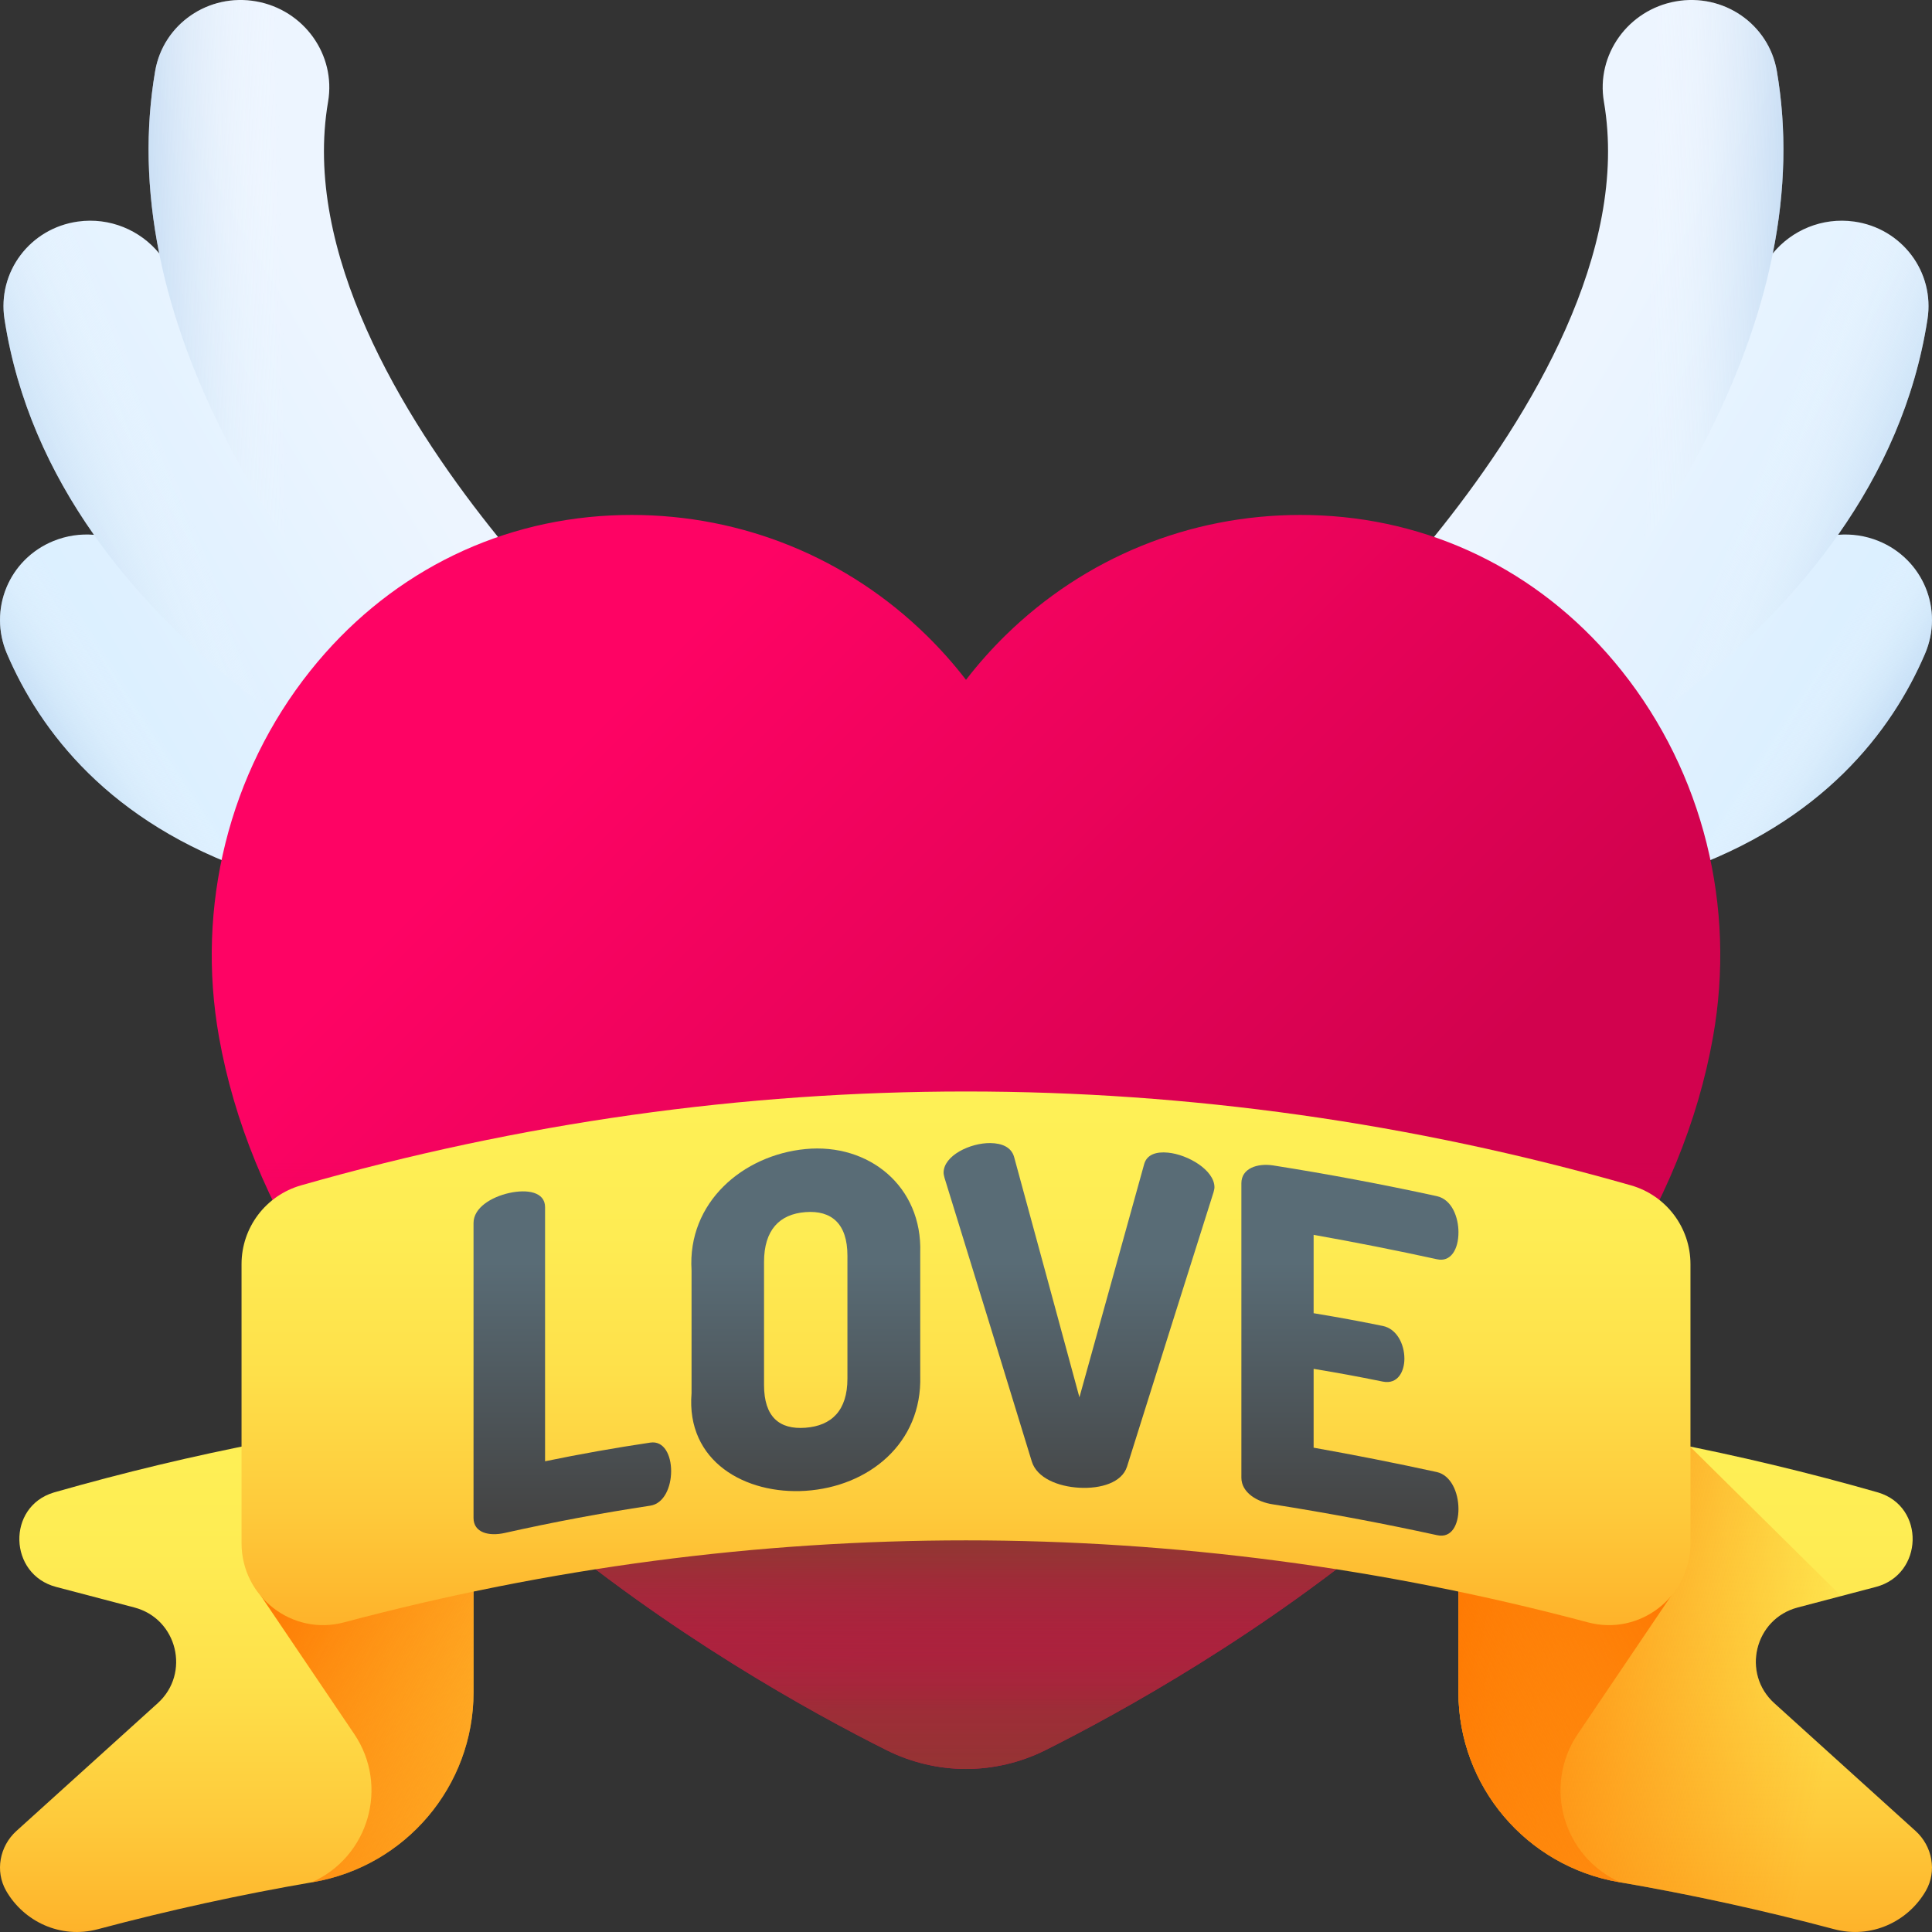 <svg id="Capa_1" enable-background="new 0 0 510.001 510.001" height="512" viewBox="0 0 510.001 510.001" width="512" xmlns="http://www.w3.org/2000/svg" xmlns:xlink="http://www.w3.org/1999/xlink"><rect x="0" y="0" width="510.001" height="510.001" fill="#333333" stroke="none"/><linearGradient id="lg1"><stop offset="0" stop-color="#edf5ff"/><stop offset="1" stop-color="#c7e9ff"/></linearGradient><linearGradient id="SVGID_1_" gradientTransform="matrix(.945 -.326 .326 .945 -216.279 -8.769)" gradientUnits="userSpaceOnUse" x1="539.648" x2="678.739" xlink:href="#lg1" y1="324.726" y2="486.999"/><linearGradient id="lg2"><stop offset="0" stop-color="#fff" stop-opacity="0"/><stop offset=".343" stop-color="#cde0f3" stop-opacity=".343"/><stop offset=".787" stop-color="#92bae4" stop-opacity=".787"/><stop offset="1" stop-color="#7bacdf"/></linearGradient><linearGradient id="SVGID_2_" gradientTransform="matrix(.945 -.326 .326 .945 -216.279 -8.769)" gradientUnits="userSpaceOnUse" x1="572.84" x2="634.101" xlink:href="#lg2" y1="332.678" y2="355.03"/><linearGradient id="SVGID_3_" gradientTransform="matrix(.945 -.326 .326 .945 -216.279 -8.769)" gradientUnits="userSpaceOnUse" x1="560.502" x2="590.305" xlink:href="#lg2" y1="430.104" y2="468.186"/><linearGradient id="SVGID_4_" gradientTransform="matrix(.945 -.326 .326 .945 -216.279 -8.769)" gradientUnits="userSpaceOnUse" x1="573.031" x2="624.358" xlink:href="#lg2" y1="377.721" y2="421.597"/><linearGradient id="SVGID_5_" gradientTransform="matrix(-.945 -.326 -.326 .945 -21.296 -8.769)" gradientUnits="userSpaceOnUse" x1="-167.069" x2="-27.977" xlink:href="#lg1" y1="81.031" y2="243.304"/><linearGradient id="SVGID_6_" gradientTransform="matrix(-.945 -.326 -.326 .945 -21.296 -8.769)" gradientUnits="userSpaceOnUse" x1="-133.877" x2="-72.616" xlink:href="#lg2" y1="88.983" y2="111.335"/><linearGradient id="SVGID_7_" gradientTransform="matrix(-.945 -.326 -.326 .945 -21.296 -8.769)" gradientUnits="userSpaceOnUse" x1="-146.214" x2="-116.411" xlink:href="#lg2" y1="186.409" y2="224.491"/><linearGradient id="SVGID_8_" gradientTransform="matrix(-.945 -.326 -.326 .945 -21.296 -8.769)" gradientUnits="userSpaceOnUse" x1="-133.685" x2="-82.359" xlink:href="#lg2" y1="134.026" y2="177.902"/><linearGradient id="SVGID_9_" gradientUnits="userSpaceOnUse" x1="171.142" x2="333.927" y1="176.141" y2="338.926"><stop offset="0" stop-color="#fe0364"/><stop offset="1" stop-color="#d2024e"/></linearGradient><linearGradient id="lg3"><stop offset="0" stop-color="#d2024e" stop-opacity="0"/><stop offset=".129" stop-color="#c40d48" stop-opacity=".129"/><stop offset=".492" stop-color="#a3283a" stop-opacity=".492"/><stop offset=".795" stop-color="#8f3931" stop-opacity=".796"/><stop offset="1" stop-color="#883f2e"/></linearGradient><linearGradient id="SVGID_10_" gradientUnits="userSpaceOnUse" x1="255" x2="255" xlink:href="#lg3" y1="306.03" y2="490.092"/><linearGradient id="SVGID_11_" gradientUnits="userSpaceOnUse" x1="255" x2="255" xlink:href="#lg3" y1="450.449" y2="401.098"/><linearGradient id="lg4"><stop offset="0" stop-color="#fef056"/><stop offset=".186" stop-color="#feec53"/><stop offset=".383" stop-color="#fee04a"/><stop offset=".584" stop-color="#feca3b"/><stop offset=".789" stop-color="#fead26"/><stop offset=".994" stop-color="#fe870b"/><stop offset="1" stop-color="#fe860a"/></linearGradient><linearGradient id="SVGID_12_" gradientUnits="userSpaceOnUse" x1="62.504" x2="62.504" xlink:href="#lg4" y1="376.383" y2="555.047"/><linearGradient id="lg5"><stop offset="0" stop-color="#fe860a" stop-opacity="0"/><stop offset=".843" stop-color="#fe7a03" stop-opacity=".843"/><stop offset="1" stop-color="#fe7701"/></linearGradient><linearGradient id="SVGID_13_" gradientUnits="userSpaceOnUse" x1="193.173" x2="61.508" xlink:href="#lg5" y1="502.259" y2="428.915"/><linearGradient id="SVGID_14_" gradientTransform="matrix(-1 0 0 1 -938.992 0)" gradientUnits="userSpaceOnUse" x1="-1386.488" x2="-1386.488" xlink:href="#lg4" y1="376.383" y2="555.047"/><linearGradient id="SVGID_15_" gradientUnits="userSpaceOnUse" x1="485.269" x2="384.6" xlink:href="#lg5" y1="449.578" y2="429.578"/><linearGradient id="SVGID_16_" gradientTransform="matrix(-1 0 0 1 -938.992 0)" gradientUnits="userSpaceOnUse" x1="-1255.819" x2="-1387.484" xlink:href="#lg5" y1="502.259" y2="428.915"/><linearGradient id="SVGID_17_" gradientUnits="userSpaceOnUse" x1="255" x2="255" xlink:href="#lg4" y1="292.106" y2="475.152"/><linearGradient id="lg6"><stop offset="0" stop-color="#596c76"/><stop offset="1" stop-color="#444"/></linearGradient><linearGradient id="SVGID_18_" gradientUnits="userSpaceOnUse" x1="151.082" x2="151.082" xlink:href="#lg6" y1="333.202" y2="400.388"/><linearGradient id="SVGID_19_" gradientUnits="userSpaceOnUse" x1="212.696" x2="212.696" xlink:href="#lg6" y1="333.202" y2="400.388"/><linearGradient id="SVGID_20_" gradientUnits="userSpaceOnUse" x1="284.836" x2="284.836" xlink:href="#lg6" y1="333.202" y2="400.388"/><linearGradient id="SVGID_21_" gradientUnits="userSpaceOnUse" x1="356.348" x2="356.348" xlink:href="#lg6" y1="333.202" y2="400.388"/><g><g><path d="m508.812 84.256c1.927-12.476-6.755-24.015-19.391-25.774-8.408-1.17-16.443 2.287-21.449 8.404 3.336-16.658 3.703-32.755 1.068-48.119-2.127-12.398-14.069-20.637-26.673-18.401-12.607 2.235-21.098 14.1-18.971 26.5 6.794 39.614-19.483 82.891-42.723 112.22-26.704 33.702-55.301 56.789-55.586 57.017-9.968 7.998-11.562 22.373-3.56 32.109 3.485 4.24 8.217 6.896 13.271 7.888.025.005.049.014.074.019.009.002.035.007.048.009.017.003.034.007.051.01 2.169.414 33.304 6.164 68.767 2.484 15.045-1.561 28.081-4.483 39.369-8.376 38.083-13.134 56.316-37.323 65.042-57.65 5.001-11.65-.481-24.984-12.244-29.782-3.498-1.426-7.156-1.931-10.703-1.639 11.665-16.59 20.304-35.519 23.61-56.919z" fill="url(#SVGID_1_)"/><path d="m347.002 235.261c2.495-.861 4.887-2.158 7.061-3.901 1.335-1.071 33.034-26.662 62.969-64.441 17.954-22.66 31.622-45.118 40.623-66.751 11.909-28.622 15.739-56.009 11.385-81.401-2.127-12.398-14.069-20.637-26.673-18.401-12.607 2.235-21.098 14.1-18.971 26.5 6.794 39.614-19.483 82.891-42.723 112.221-26.704 33.702-55.301 56.789-55.586 57.017-9.968 7.998-11.562 22.374-3.56 32.109 6.256 7.612 16.527 10.134 25.475 7.048z" fill="url(#SVGID_2_)"/><g><path d="m443.107 230.246c38.083-13.134 56.316-37.323 65.042-57.65 5.001-11.65-.481-24.984-12.244-29.782-11.764-4.797-25.354.758-30.355 12.407-9.291 21.644-31.546 34.437-66.143 38.027-28.674 2.975-54.872-1.854-55.129-1.903-12.515-2.421-24.768 5.639-27.365 18.005-2.598 12.364 5.443 24.35 17.958 26.77 1.326.257 32.879 6.237 68.866 2.503 15.046-1.561 28.083-4.484 39.37-8.377z" fill="url(#SVGID_3_)"/><path d="m349.55 234.402c21.723-7.492 144.392-53.872 159.261-150.146 1.927-12.476-6.755-24.015-19.391-25.773-12.638-1.759-24.442 6.93-26.369 19.406-3.255 21.073-17.66 52.795-67.807 84.246-31.943 20.033-62.257 29.803-62.559 29.897-12.199 3.897-19.01 16.752-15.206 28.737 3.805 11.985 16.782 18.551 28.984 14.665.414-.133 1.472-.475 3.087-1.032z" fill="url(#SVGID_4_)"/></g></g><g><path d="m1.188 84.256c-1.926-12.476 6.755-24.015 19.391-25.774 8.408-1.17 16.443 2.287 21.449 8.404-3.336-16.658-3.703-32.755-1.068-48.119 2.127-12.398 14.069-20.637 26.673-18.401 12.606 2.235 21.098 14.1 18.971 26.5-6.794 39.614 19.483 82.891 42.723 112.22 26.704 33.702 55.301 56.789 55.587 57.017 9.968 7.998 11.562 22.373 3.56 32.109-3.485 4.24-8.217 6.896-13.271 7.888-.025.005-.049.014-.074.019-.009.002-.035.007-.048.009-.017.003-.034.007-.051.01-2.169.414-33.304 6.164-68.767 2.484-15.045-1.561-28.081-4.483-39.369-8.376-38.083-13.134-56.316-37.323-65.042-57.65-5.001-11.65.481-24.984 12.244-29.782 3.498-1.426 7.156-1.931 10.703-1.639-11.666-16.59-20.305-35.519-23.611-56.919z" fill="url(#SVGID_5_)"/><path d="m162.998 235.261c-2.495-.861-4.887-2.158-7.061-3.901-1.335-1.071-33.034-26.662-62.969-64.441-17.954-22.66-31.622-45.118-40.623-66.751-11.909-28.622-15.739-56.009-11.384-81.401 2.126-12.398 14.068-20.637 26.672-18.401 12.606 2.235 21.098 14.1 18.971 26.5-6.794 39.614 19.483 82.891 42.723 112.221 26.704 33.702 55.301 56.789 55.587 57.017 9.968 7.998 11.562 22.374 3.56 32.109-6.257 7.612-16.528 10.134-25.476 7.048z" fill="url(#SVGID_6_)"/><g><path d="m66.893 230.246c-38.083-13.134-56.316-37.323-65.042-57.65-5.001-11.65.481-24.984 12.244-29.782 11.764-4.797 25.354.758 30.355 12.407 9.291 21.644 31.546 34.437 66.143 38.027 28.674 2.975 54.872-1.854 55.129-1.903 12.515-2.421 24.768 5.639 27.365 18.005 2.598 12.364-5.443 24.35-17.958 26.77-1.326.257-32.879 6.237-68.867 2.503-15.045-1.561-28.081-4.484-39.369-8.377z" fill="url(#SVGID_7_)"/><path d="m160.45 234.402c-21.723-7.492-144.392-53.872-159.262-150.146-1.926-12.476 6.755-24.015 19.391-25.773 12.638-1.759 24.442 6.93 26.369 19.406 3.255 21.073 17.661 52.795 67.807 84.246 31.943 20.033 62.257 29.803 62.559 29.897 12.199 3.897 19.01 16.752 15.206 28.737-3.805 11.985-16.782 18.551-28.984 14.665-.413-.133-1.471-.475-3.086-1.032z" fill="url(#SVGID_8_)"/></g></g><g><g><path d="m255 466.965c-7.227 0-14.466-1.711-20.935-4.948-19.547-9.782-57.72-30.759-93.728-61.339-46.843-39.781-74.608-82.48-82.524-126.912-6.149-34.516 2.63-69.751 24.086-96.673 19.871-24.931 48.029-39.501 79.287-41.025 1.838-.09 3.7-.135 5.534-.135 29.286 0 56.932 11.286 77.847 31.779 3.778 3.702 7.261 7.63 10.433 11.752 3.174-4.123 6.657-8.052 10.434-11.753 20.913-20.493 48.561-31.778 77.848-31.778 1.833 0 3.696.045 5.534.135 31.258 1.523 59.417 16.093 79.288 41.026 21.456 26.921 30.234 62.156 24.084 96.671-7.915 44.431-35.68 87.131-82.523 126.912-36.008 30.579-74.179 51.556-93.729 61.339-6.469 3.238-13.709 4.949-20.936 4.949z" fill="url(#SVGID_9_)"/><path d="m57.346 270.676c.157 1.03.283 2.061.467 3.089 7.916 44.432 35.681 87.132 82.524 126.913 36.009 30.58 74.181 51.557 93.728 61.339 6.468 3.237 13.708 4.948 20.935 4.948s14.466-1.711 20.935-4.948c19.55-9.783 57.721-30.76 93.729-61.339 46.843-39.781 74.608-82.481 82.523-126.912.183-1.029.31-2.06.467-3.09z" fill="url(#SVGID_10_)"/></g><path d="m120.066 382.102c6.304 6.258 13.059 12.452 20.271 18.576 36.009 30.58 74.181 51.557 93.728 61.339 6.468 3.237 13.708 4.948 20.935 4.948s14.466-1.711 20.935-4.948c19.55-9.783 57.721-30.76 93.729-61.339 7.211-6.124 13.966-12.318 20.271-18.576z" fill="url(#SVGID_11_)"/><g><path d="m14.47 393.906c-.093.026-.186.054-.278.081-12.455 3.738-11.965 21.616.613 24.921l20.658 5.427c11.366 2.986 14.878 17.395 6.162 25.276l-37.293 33.722c-4.436 4.011-5.69 10.612-2.709 15.797 4.655 8.098 14.354 12.76 24.197 10.136 18.844-5.022 37.793-9.164 56.81-12.434 24.453-4.204 42.377-25.312 42.377-50.123v-74.213c-37.089 3.844-74.024 10.975-110.537 21.41z" fill="url(#SVGID_12_)"/><path d="m74.667 407.782-5.958 13.25 24.793 36.693c9.284 13.74 3.855 32.534-11.326 39.207.142-.025.285-.049.427-.074 24.463-4.209 42.405-25.308 42.405-50.131v-38.946h-50.341z" fill="url(#SVGID_13_)"/></g><g><path d="m495.53 393.906c.093.026.185.054.278.081 12.455 3.738 11.965 21.616-.613 24.921l-20.658 5.427c-11.366 2.986-14.878 17.395-6.162 25.276l37.292 33.721c4.436 4.011 5.69 10.612 2.709 15.797-4.656 8.098-14.354 12.76-24.198 10.136-18.844-5.022-37.793-9.164-56.81-12.434-24.453-4.204-42.377-25.312-42.377-50.123v-74.213c37.091 3.845 74.026 10.976 110.539 21.411z" fill="url(#SVGID_14_)"/><path d="m508.38 499.129c-4.66 8.1-14.36 12.76-24.2 10.14-18.84-5.03-37.79-9.17-56.81-12.44-24.45-4.2-42.38-25.31-42.38-50.12v-74.21c20.438 2.12 40.828 5.232 61.129 9.354l39.921 39.466-11.5 3.02c-11.37 2.98-14.88 17.39-6.16 25.27l37.29 33.72c4.43 4.02 5.69 10.62 2.71 15.8z" fill="url(#SVGID_15_)"/><path d="m435.333 407.782 5.958 13.25-24.793 36.693c-9.284 13.74-3.855 32.534 11.326 39.207-.142-.025-.285-.049-.427-.074-24.463-4.209-42.405-25.308-42.405-50.131v-38.946h50.341z" fill="url(#SVGID_16_)"/></g><path d="m430.538 312.906c-115.618-33.043-235.459-33.042-351.076 0-9.287 2.654-15.702 11.13-15.702 20.789v73.67c0 14.144 13.386 24.544 27.053 20.901 108.308-28.864 220.065-28.864 328.375 0 13.667 3.642 27.053-6.758 27.053-20.902 0-24.556 0-49.113 0-73.67-.001-9.658-6.416-18.134-15.703-20.788z" fill="url(#SVGID_17_)"/></g><g><g><path d="m133.218 404.668c-4.115.922-8.218-.051-8.218-3.968 0-25.95 0-51.901 0-77.851 0-4.04 4.707-6.884 9.429-7.931 4.721-1.047 9.456-.297 9.456 3.742v67.079c9.195-1.898 18.489-3.547 27.776-4.927 3.667-.555 5.503 3.357 5.503 7.519s-1.836 8.574-5.503 9.129c-12.894 1.951-25.718 4.356-38.443 7.208z" fill="url(#SVGID_18_)"/><path d="m182.552 367.767c0-10.813 0-21.626 0-32.439-1.125-17.927 13.564-30.415 30.076-32.006 16.728-1.612 30.878 9.84 30.293 27.405v32.439c.531 17.917-13.698 29.301-30.293 30.372-15.793 1.018-31.563-7.683-30.076-25.771zm41.151-36.291c0-8.446-4.188-12.032-11.076-11.506s-10.94 4.738-10.94 13.184v32.439c0 8.446 4.052 11.823 10.94 11.297 6.888-.525 11.075-4.529 11.075-12.975.001-10.813.001-21.626.001-32.439z" fill="url(#SVGID_19_)"/><path d="m249.331 310.917c-.123-.488-.247-.977-.247-1.344 0-4.529 7.026-7.89 12.327-7.829 3.081.035 5.546 1.07 6.286 3.658 5.769 21.147 11.519 42.299 17.247 63.457 5.686-20.541 11.387-41.078 17.103-61.61.737-2.508 3.196-3.278 6.267-2.983 5.282.508 12.273 4.623 12.273 9.152 0 .367-.123.842-.245 1.318-7.644 24.14-15.259 48.288-22.845 72.446-1.353 4.181-6.889 5.852-12.553 5.547s-11.209-2.573-12.564-6.9c-7.645-24.983-15.328-49.953-23.049-74.912z" fill="url(#SVGID_20_)"/><path d="m346.765 346.655c7.32 1.223 10.972 1.896 18.258 3.364 3.643.734 5.703 4.73 5.703 8.647 0 3.305-1.696 6.849-5.703 6.041-7.286-1.469-10.938-2.141-18.258-3.364v20.81c10.925 1.942 21.715 4.077 32.557 6.442 3.628.831 5.678 5.249 5.678 9.778 0 3.917-1.688 7.784-5.678 6.87-14.386-3.134-28.762-5.833-43.305-8.13-4.157-.611-8.322-3.118-8.322-7.035 0-25.91 0-51.82 0-77.729 0-3.917 4.164-5.327 8.322-4.716 14.544 2.297 28.919 4.996 43.305 8.13 3.99.914 5.678 5.616 5.678 9.533 0 4.529-2.05 7.945-5.678 7.115-10.842-2.365-21.632-4.5-32.557-6.442z" fill="url(#SVGID_21_)"/></g></g></g></svg>